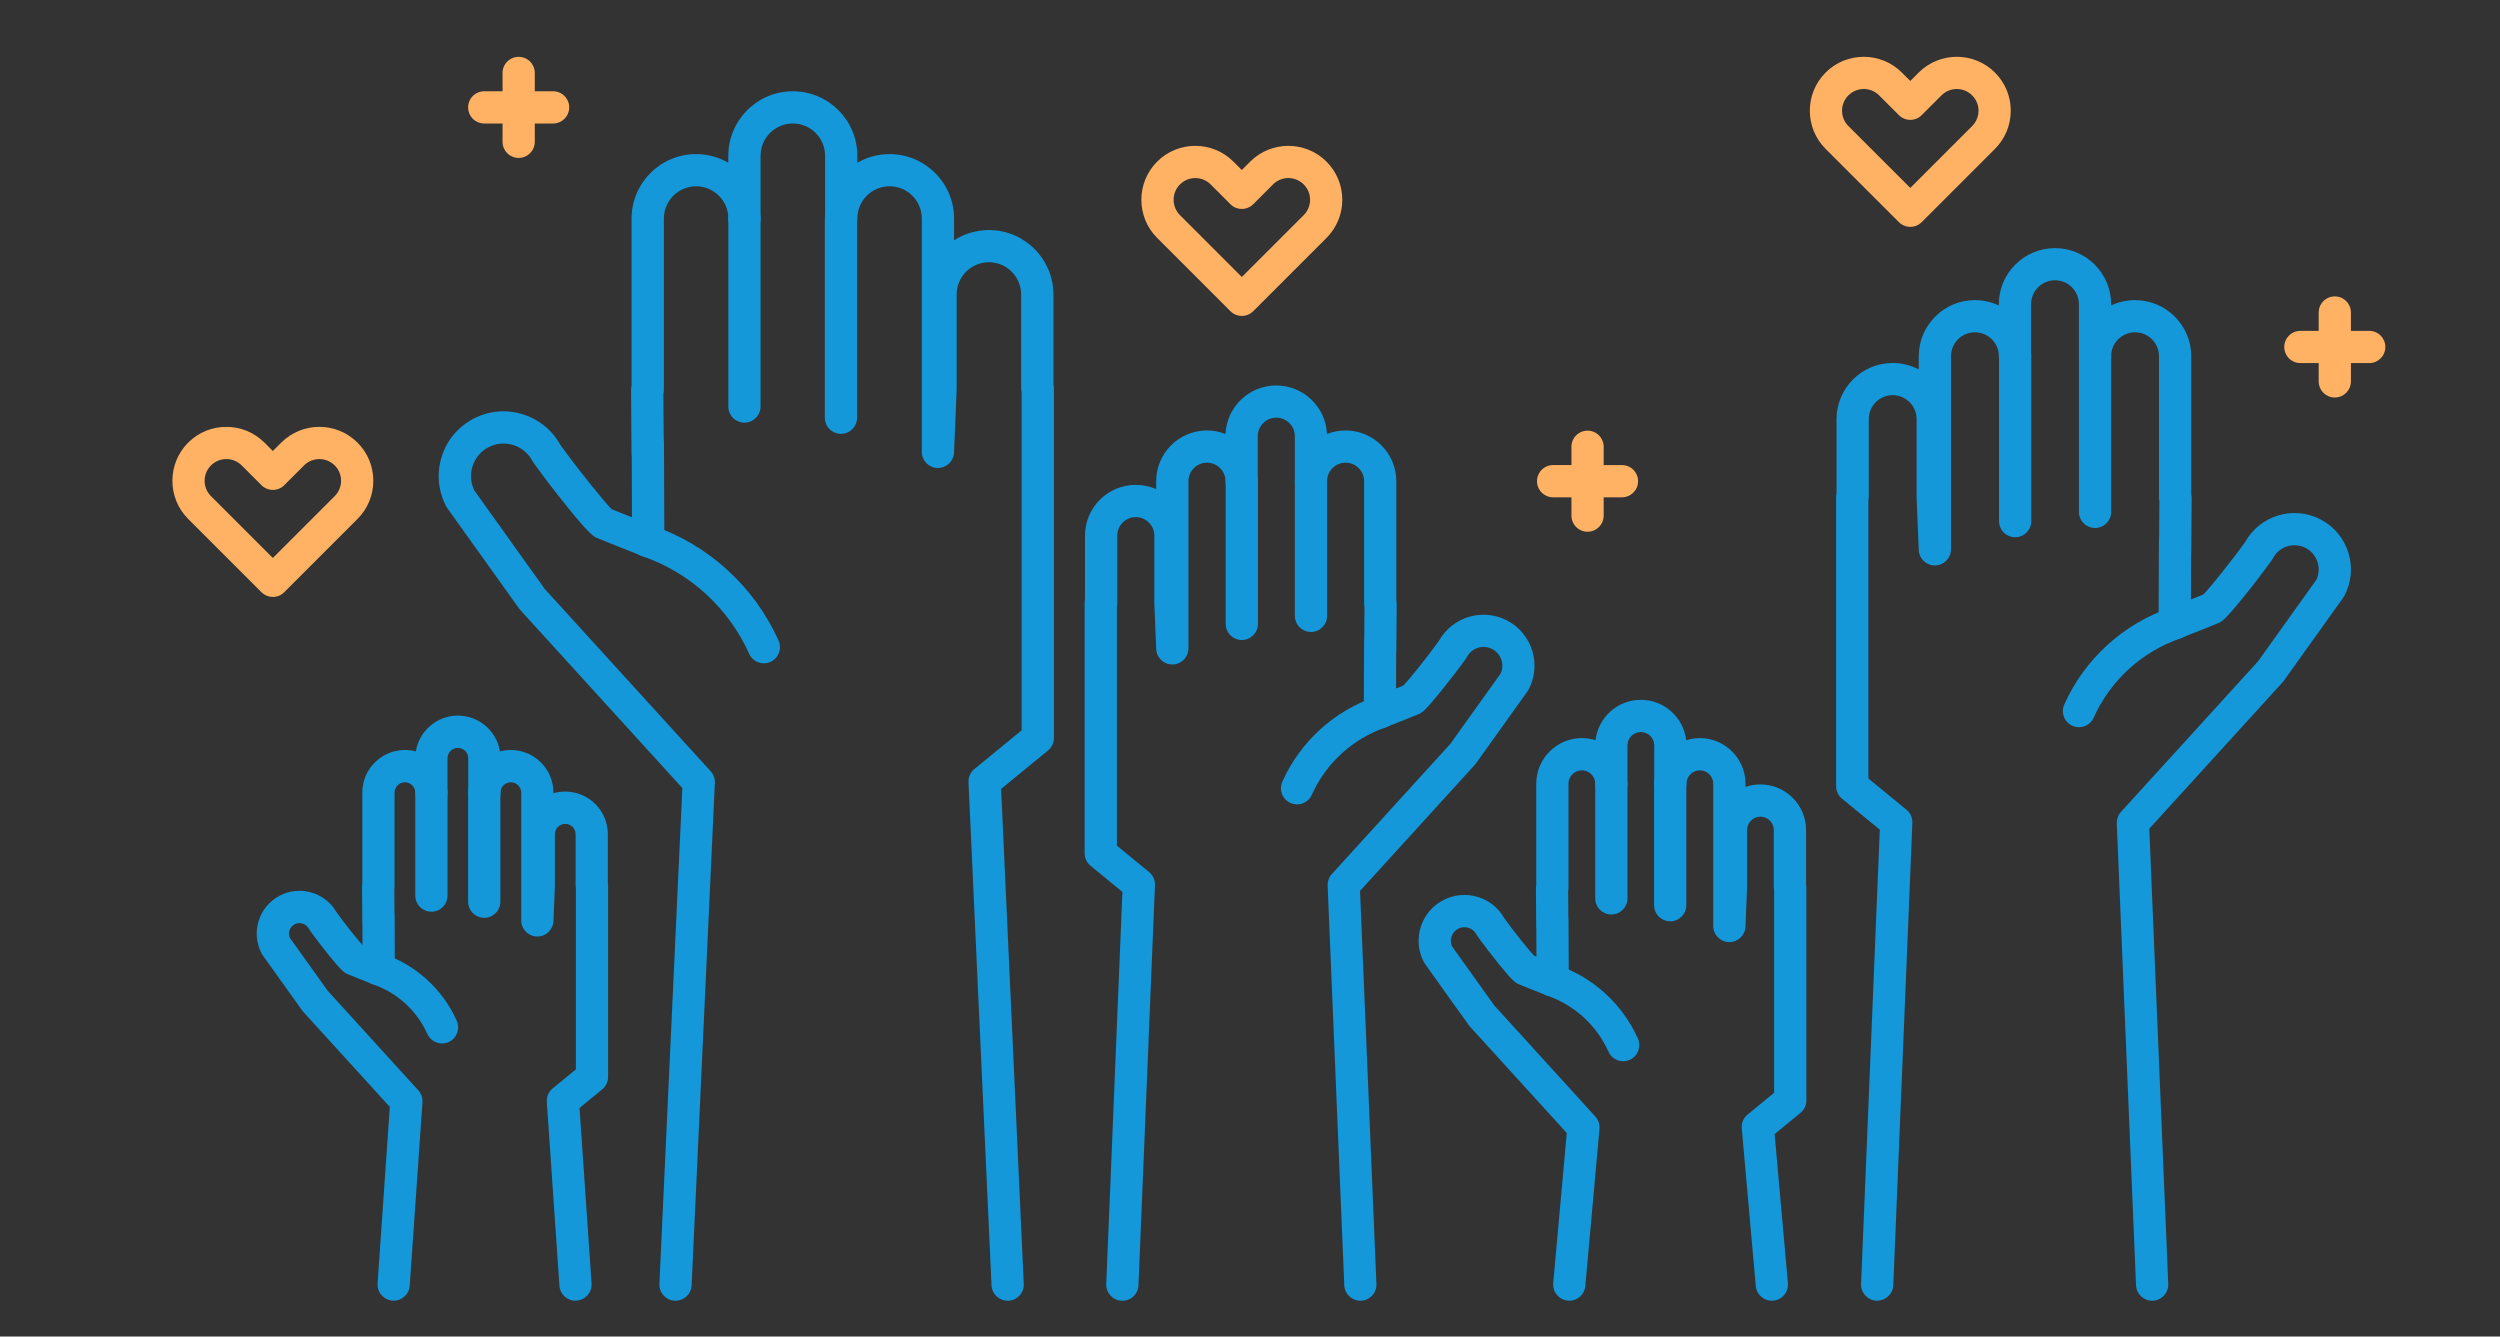 <?xml version="1.0" encoding="UTF-8"?>
<svg id="Layer_1" xmlns="http://www.w3.org/2000/svg" width="1300" height="695" viewBox="0 0 1300 695">
  <rect x="0" y="0" width="1300" height="695" fill="#333333" stroke="none"/>
  <defs>
    <style>
      .cls-1 {
        fill: #fff;
      }

      .cls-2 {
        fill: #1498da;
      }

      .cls-3 {
        fill: #ffb264;
      }
    </style>
  </defs>
  <g>
    <g>
      <path class="cls-2" d="M707.4,676.37c-4.47,0-8.18-3.53-8.37-8.03l-8.66-207.83c-.09-2.21.69-4.36,2.18-5.99l61.69-67.78,26.07-36.46c1.03-2.2,1.2-4.67.47-7-.77-2.49-2.47-4.53-4.78-5.75-4.77-2.51-10.68-.67-13.19,4.09-.18.34-.38.66-.6.97-3.51,4.91-8.46,11.36-12.91,16.86-8.49,10.47-9.92,11.13-11.58,11.89-1.39.63-12.41,4.97-17.09,6.81-2.59,1.02-5.51.68-7.8-.88-2.29-1.57-3.66-4.17-3.65-6.95l.14-37.03c0-.43.04-.85.1-1.26l.12-16.26c-.12-.56-.18-1.13-.18-1.72v-63.82c0-5.31-4.32-9.64-9.64-9.64s-9.64,4.32-9.64,9.64c0,4.63-3.75,8.38-8.38,8.38s-8.38-3.75-8.38-8.38v-23.4c0-5.31-4.32-9.64-9.64-9.64s-9.64,4.32-9.64,9.64v23.4c0,4.63-3.75,8.38-8.38,8.38s-8.38-3.75-8.38-8.38c0-5.31-4.32-9.64-9.64-9.64s-9.64,4.32-9.64,9.64v86.92c0,4.56-3.65,8.29-8.21,8.38-4.6.07-8.36-3.48-8.55-8.04l-.97-23.56c0-.11,0-.23,0-.34v-35.06c0-5.31-4.32-9.64-9.64-9.64s-9.64,4.32-9.64,9.64v34.91c0,.58-.06,1.15-.18,1.71v124.6l16.73,13.72c2.04,1.67,3.17,4.2,3.06,6.83l-8.58,208.05c-.19,4.63-4.08,8.23-8.72,8.03-4.63-.19-8.22-4.1-8.03-8.72l8.4-203.87-16.57-13.59c-1.94-1.59-3.07-3.97-3.07-6.48v-130.28c0-.58.06-1.15.18-1.71v-33.2c0-14.56,11.84-26.4,26.4-26.4,3.77,0,7.36.8,10.61,2.23v-4.12c0-14.56,11.84-26.4,26.4-26.4,3.41,0,6.67.65,9.66,1.83.62-14.02,12.21-25.23,26.38-25.23s25.76,11.21,26.38,25.23c2.99-1.18,6.25-1.83,9.66-1.83,14.56,0,26.4,11.84,26.4,26.4v62.04c.13.59.19,1.21.19,1.84l-.17,23.93c0,.37-.03.73-.08,1.09l-.07,18.87c1.61-.64,2.94-1.17,3.8-1.52,2.85-2.94,11.86-14.03,18.48-23.23,6.98-12.53,22.78-17.27,35.53-10.56,6.27,3.3,10.88,8.85,12.98,15.61,2.1,6.77,1.44,13.95-1.86,20.22-.18.34-.38.66-.6.97l-26.74,37.4c-.19.27-.4.52-.62.77l-59.71,65.6,8.52,204.39c.19,4.62-3.4,8.53-8.03,8.72-.12,0-.24,0-.35,0Z" />
      <path class="cls-2" d="M681.71,328.62c-4.63,0-8.38-3.75-8.38-8.38v-70.02c0-4.63,3.75-8.38,8.38-8.38s8.38,3.75,8.38,8.38v70.02c0,4.63-3.75,8.38-8.38,8.38Z" />
      <path class="cls-2" d="M645.75,332.79c-4.63,0-8.38-3.75-8.38-8.38v-74.19c0-4.63,3.75-8.38,8.38-8.38s8.38,3.75,8.38,8.38v74.19c0,4.63-3.75,8.38-8.38,8.38Z" />
      <path class="cls-2" d="M674.47,418.27c-1.14,0-2.31-.24-3.42-.73-4.23-1.89-6.12-6.85-4.23-11.08,9.29-20.77,26.97-36.86,48.51-44.16,4.38-1.48,9.14.86,10.63,5.25,1.49,4.38-.86,9.14-5.25,10.63-17.13,5.81-31.19,18.61-38.59,35.13-1.39,3.11-4.45,4.96-7.66,4.96Z" />
    </g>
    <g>
      <path class="cls-2" d="M976.14,676.37c-.12,0-.23,0-.35,0-4.62-.19-8.22-4.1-8.03-8.72l9.74-236.22-19.65-16.11c-1.94-1.59-3.07-3.97-3.07-6.48v-150.53c0-.62.07-1.24.21-1.84v-38.5c0-16.1,13.1-29.21,29.2-29.21,4.89,0,9.51,1.21,13.56,3.34v-6.83c0-16.1,13.1-29.21,29.2-29.21,4.45,0,8.66,1,12.44,2.78v-.61c0-16.1,13.1-29.21,29.21-29.21s29.2,13.1,29.2,29.21v.61c3.78-1.79,7.99-2.78,12.44-2.78,16.1,0,29.21,13.1,29.21,29.21v71.84c.15.64.22,1.3.22,1.96l-.2,27.65c0,.4-.03.79-.09,1.17l-.09,23.83c2.84-1.13,5.18-2.06,6.44-2.57,3.15-3.16,13.83-16.28,21.72-27.25,7.7-13.91,25.21-19.19,39.35-11.75,6.94,3.65,12.04,9.79,14.36,17.27,2.32,7.49,1.59,15.43-2.06,22.37-.18.34-.38.66-.6.97l-30.9,43.21c-.19.27-.4.52-.62.77l-69.35,76.19,9.86,236.71c.19,4.62-3.4,8.53-8.03,8.72-4.63.2-8.53-3.4-8.72-8.03l-10.01-240.15c-.09-2.21.69-4.36,2.18-5.99l71.34-78.38,30.24-42.29c1.37-2.87,1.61-6.09.66-9.14-1-3.21-3.18-5.84-6.16-7.41-6.14-3.23-13.77-.87-17,5.27-.18.34-.38.66-.6.97-4.04,5.65-9.74,13.08-14.87,19.41-9.62,11.86-11.22,12.6-12.91,13.37-1.58.72-14.29,5.72-19.68,7.84-2.58,1.02-5.51.68-7.8-.89-2.29-1.57-3.66-4.17-3.65-6.95l.16-42.78c0-.46.04-.91.11-1.35l.13-19.04c-.13-.6-.2-1.22-.2-1.85v-73.75c0-6.86-5.58-12.44-12.44-12.44s-12.44,5.58-12.44,12.44c0,4.63-3.75,8.38-8.38,8.38s-8.38-3.75-8.38-8.38v-27.04c0-6.86-5.58-12.44-12.44-12.44s-12.44,5.58-12.44,12.44v27.04c0,4.63-3.75,8.38-8.38,8.38s-8.38-3.75-8.38-8.38c0-6.86-5.58-12.44-12.44-12.44s-12.44,5.58-12.44,12.44v100.44c0,4.56-3.65,8.29-8.21,8.38-.06,0-.12,0-.18,0-4.48,0-8.19-3.54-8.37-8.04l-1.12-27.22c0-.11,0-.23,0-.34v-40.52c0-6.86-5.58-12.44-12.44-12.44s-12.44,5.58-12.44,12.44v40.34c0,.62-.07,1.24-.2,1.84v144.72l19.81,16.25c2.04,1.67,3.17,4.2,3.06,6.83l-9.91,240.4c-.19,4.51-3.9,8.04-8.37,8.04Z" />
      <path class="cls-2" d="M1089.43,274.55c-4.63,0-8.38-3.75-8.38-8.38v-80.91c0-4.63,3.75-8.38,8.38-8.38s8.38,3.75,8.38,8.38v80.91c0,4.63-3.75,8.38-8.38,8.38Z" />
      <path class="cls-2" d="M1047.88,279.37c-4.63,0-8.38-3.75-8.38-8.38v-85.72c0-4.63,3.75-8.38,8.38-8.38s8.38,3.75,8.38,8.38v85.72c0,4.63-3.75,8.38-8.38,8.38Z" />
      <path class="cls-2" d="M1081.07,378.14c-1.14,0-2.31-.24-3.42-.73-4.23-1.89-6.12-6.85-4.23-11.08,10.59-23.66,30.74-42.01,55.28-50.33,4.38-1.49,9.14.86,10.63,5.25,1.49,4.38-.86,9.14-5.25,10.63-20.14,6.83-36.67,21.88-45.36,41.3-1.39,3.11-4.45,4.96-7.66,4.96Z" />
    </g>
    <g>
      <path class="cls-2" d="M816.04,676.37c-.25,0-.51-.01-.76-.04-4.61-.42-8.01-4.49-7.6-9.1l7.04-78.08-50.32-55.28c-.22-.24-.43-.5-.62-.77l-22.76-31.83c-.22-.31-.42-.63-.6-.97-2.96-5.63-3.56-12.08-1.67-18.16,1.89-6.08,6.03-11.06,11.66-14.02,5.63-2.97,12.08-3.56,18.16-1.67,5.87,1.82,10.72,5.75,13.72,11.1,5.43,7.54,12.85,16.7,15.4,19.39.35.14.77.31,1.26.5l-.05-14.14c-.04-.33-.06-.66-.07-1l-.14-20.37c0-.57.05-1.14.16-1.7v-52.69c0-13.08,10.64-23.72,23.72-23.72,2.48,0,4.86.38,7.11,1.09,1.35-11.8,11.41-21,23.57-21s22.22,9.2,23.57,21c2.25-.71,4.63-1.09,7.11-1.09,13.08,0,23.72,10.64,23.72,23.72v1.67c2.44-.85,5.06-1.31,7.78-1.31,13.08,0,23.72,10.64,23.72,23.72v28.14c.1.52.15,1.05.15,1.58v110.89c0,2.51-1.13,4.89-3.07,6.48l-13.43,11.01,6.91,77.52c.41,4.61-2.99,8.68-7.61,9.09-4.62.41-8.68-2.99-9.09-7.61l-7.3-81.93c-.25-2.76.89-5.47,3.03-7.23l13.79-11.3v-105.34c-.1-.52-.15-1.05-.15-1.58v-29.72c0-3.84-3.12-6.96-6.95-6.96s-6.96,3.12-6.96,6.96v29.85c0,.12,0,.23,0,.34l-.83,20.05c-.19,4.5-3.89,8.04-8.37,8.04-.06,0-.12,0-.18,0-4.56-.09-8.21-3.82-8.21-8.38v-73.99c0-3.84-3.12-6.96-6.96-6.96s-6.96,3.12-6.96,6.96c0,4.63-3.75,8.38-8.38,8.38s-8.38-3.75-8.38-8.38v-19.92c0-3.84-3.12-6.96-6.96-6.96s-6.96,3.12-6.96,6.96v19.92c0,4.63-3.75,8.38-8.38,8.38s-8.38-3.75-8.38-8.38c0-3.84-3.12-6.96-6.96-6.96s-6.96,3.12-6.96,6.96v54.33c0,.54-.05,1.07-.15,1.59l.1,13.63c.05.38.08.77.08,1.16l.12,31.52c.01,2.78-1.36,5.38-3.65,6.95-2.29,1.57-5.21,1.9-7.8.88-4.96-1.95-13.44-5.29-14.6-5.82-1.8-.83-3.26-1.77-10.31-10.47-3.81-4.69-8.04-10.21-11.04-14.41-.22-.31-.42-.64-.6-.98-.88-1.67-2.35-2.9-4.16-3.46-1.8-.56-3.71-.38-5.38.5s-2.9,2.36-3.46,4.16c-.51,1.65-.41,3.4.29,4.97l22.08,30.88,52.46,57.64c1.58,1.74,2.36,4.06,2.15,6.4l-7.37,81.75c-.39,4.36-4.05,7.63-8.34,7.63Z" />
      <path class="cls-2" d="M837.9,475.53c-4.63,0-8.38-3.75-8.38-8.38v-59.6c0-4.63,3.75-8.38,8.38-8.38s8.38,3.75,8.38,8.38v59.6c0,4.63-3.75,8.38-8.38,8.38Z" />
      <path class="cls-2" d="M868.51,479.08c-4.63,0-8.38-3.75-8.38-8.38v-63.15c0-4.63,3.75-8.38,8.38-8.38s8.38,3.75,8.38,8.38v63.15c0,4.63-3.75,8.38-8.38,8.38Z" />
      <path class="cls-2" d="M844.06,551.84c-3.2,0-6.26-1.85-7.66-4.96-6.15-13.75-17.85-24.4-32.11-29.23-4.38-1.49-6.73-6.25-5.25-10.63,1.49-4.38,6.25-6.73,10.63-5.25,18.66,6.33,33.98,20.27,42.03,38.26,1.89,4.23,0,9.18-4.23,11.08-1.11.5-2.27.73-3.42.73Z" />
    </g>
    <g>
      <path class="cls-2" d="M299.25,676.37c-4.37,0-8.05-3.39-8.35-7.81l-6.55-95.53c-.19-2.71.95-5.34,3.05-7.06l12.06-9.89v-94.09c-.09-.49-.14-.99-.14-1.5v-26.68c0-2.97-2.42-5.39-5.39-5.39s-5.39,2.42-5.39,5.39v26.8c0,.12,0,.23,0,.34l-.74,18c-.19,4.56-4.01,8.17-8.55,8.04-4.56-.09-8.21-3.82-8.21-8.38v-66.43c0-2.97-2.42-5.39-5.39-5.39s-5.39,2.42-5.39,5.39c0,4.63-3.75,8.38-8.38,8.38s-8.38-3.75-8.38-8.38v-17.88c0-2.97-2.42-5.39-5.39-5.39s-5.39,2.42-5.39,5.39v17.88c0,4.63-3.75,8.38-8.38,8.38s-8.38-3.75-8.38-8.38c0-2.97-2.42-5.39-5.39-5.39s-5.39,2.42-5.39,5.39v48.77c0,.51-.05,1.01-.13,1.5l.09,12.1c.05.36.07.73.08,1.1l.11,28.29c.01,2.78-1.36,5.38-3.65,6.95-2.29,1.57-5.21,1.9-7.8.88-5.44-2.14-12.14-4.78-13.15-5.24-1.73-.8-3.12-1.69-9.57-9.64-3.43-4.23-7.24-9.2-9.94-12.98-.22-.31-.42-.64-.6-.97-1.41-2.68-4.73-3.71-7.41-2.3-1.3.68-2.25,1.83-2.68,3.23-.39,1.26-.32,2.58.19,3.78l19.74,27.61,47.07,51.71c1.54,1.69,2.32,3.94,2.16,6.22l-6.62,95.36c-.32,4.62-4.33,8.11-8.94,7.78-4.62-.32-8.1-4.33-7.78-8.94l6.37-91.79-44.99-49.43c-.22-.24-.43-.5-.62-.77l-20.44-28.58c-.22-.31-.42-.63-.6-.97-2.77-5.26-3.32-11.28-1.56-16.96,1.76-5.68,5.63-10.33,10.89-13.1,10.66-5.61,23.86-1.68,29.74,8.76,4.59,6.38,10.84,14.13,13.37,16.9l-.04-11.22c-.04-.31-.06-.63-.06-.95l-.13-18.29c0-.54.05-1.08.14-1.61v-47.23c0-12.22,9.94-22.15,22.15-22.15,1.96,0,3.86.26,5.67.74,1.7-10.54,10.86-18.62,21.87-18.62s20.17,8.08,21.87,18.62c1.81-.48,3.71-.74,5.67-.74,12.22,0,22.15,9.94,22.15,22.15v.33c1.95-.56,4-.86,6.13-.86,12.22,0,22.15,9.94,22.15,22.15v25.18c.09.49.14.99.14,1.5v99.56c0,2.51-1.13,4.89-3.07,6.48l-11.79,9.67,6.26,91.22c.32,4.62-3.17,8.62-7.79,8.94-.2.01-.39.02-.58.02Z" />
      <path class="cls-2" d="M224.33,474.08c-4.63,0-8.38-3.75-8.38-8.38v-53.51c0-4.63,3.75-8.38,8.38-8.38s8.38,3.75,8.38,8.38v53.51c0,4.63-3.75,8.38-8.38,8.38Z" />
      <path class="cls-2" d="M251.81,477.27c-4.63,0-8.38-3.75-8.38-8.38v-56.7c0-4.63,3.75-8.38,8.38-8.38s8.38,3.75,8.38,8.38v56.7c0,4.63-3.75,8.38-8.38,8.38Z" />
      <path class="cls-2" d="M229.87,542.59c-3.2,0-6.26-1.85-7.66-4.96-5.43-12.12-15.75-21.52-28.32-25.78-4.38-1.49-6.73-6.25-5.25-10.63,1.49-4.38,6.25-6.73,10.63-5.25,16.98,5.76,30.92,18.45,38.24,34.82,1.89,4.23,0,9.18-4.23,11.08-1.11.5-2.27.73-3.42.73Z" />
    </g>
    <g>
      <path class="cls-2" d="M523.96,676.37c-4.45,0-8.16-3.5-8.37-8l-11.97-261.59c-.12-2.64,1.01-5.19,3.06-6.87l24.57-20.15v-175.87c-.16-.65-.25-1.33-.25-2.02v-48.74c0-9.25-7.52-16.77-16.77-16.77s-16.77,7.52-16.77,16.77v48.95c0,.12,0,.23,0,.34l-1.35,32.89c-.19,4.56-4.01,8.11-8.55,8.04-4.56-.09-8.21-3.82-8.21-8.38v-121.33c0-9.25-7.52-16.77-16.77-16.77s-16.77,7.52-16.77,16.77c0,4.63-3.75,8.38-8.38,8.38s-8.38-3.75-8.38-8.38v-32.66c0-9.25-7.52-16.77-16.77-16.77s-16.77,7.52-16.77,16.77v32.66c0,4.63-3.75,8.38-8.38,8.38s-8.38-3.75-8.38-8.38c0-9.25-7.52-16.77-16.77-16.77s-16.77,7.52-16.77,16.77v89.09c0,.7-.09,1.39-.25,2.04l.17,23.36c.09.48.13.97.14,1.48l.19,51.68c.01,2.78-1.36,5.38-3.65,6.95-2.29,1.57-5.21,1.9-7.8.89-5.07-1.99-21.77-8.56-23.67-9.43-1.78-.82-3.62-1.66-14.98-15.67-6.18-7.62-13.04-16.58-17.9-23.37-.22-.31-.42-.64-.6-.97-4.35-8.27-14.62-11.45-22.89-7.1-4.01,2.11-6.95,5.65-8.29,9.97-1.29,4.16-.95,8.56.96,12.46l36.67,51.29,86.25,94.76c1.5,1.64,2.28,3.81,2.17,6.03l-12.09,261.28c-.21,4.62-4.16,8.2-8.76,7.99-4.62-.21-8.2-4.14-7.99-8.76l11.93-257.82-84.25-92.56c-.22-.24-.43-.5-.62-.77l-37.33-52.2c-.22-.31-.42-.63-.6-.97-4.19-7.97-5.04-17.09-2.37-25.69,2.67-8.6,8.53-15.65,16.5-19.84,16.27-8.56,36.42-2.46,45.24,13.58,9.7,13.5,23.18,30.02,26.73,33.47,1.73.71,5.73,2.3,10.51,4.2l-.12-31.49c-.07-.42-.11-.85-.11-1.29l-.24-33.41c0-.74.09-1.47.26-2.16v-86.99c0-18.49,15.04-33.54,33.54-33.54,6.1,0,11.84,1.64,16.77,4.5v-3.63c0-18.49,15.04-33.54,33.54-33.54s33.54,15.04,33.54,33.54v3.63c4.94-2.86,10.67-4.5,16.77-4.5,18.49,0,33.54,15.04,33.54,33.54v11.29c5.23-3.37,11.45-5.33,18.13-5.33,18.49,0,33.54,15.04,33.54,33.54v46.72c.16.65.25,1.33.25,2.02v181.85c0,2.51-1.13,4.89-3.07,6.48l-24.39,20,11.78,257.39c.21,4.62-3.37,8.54-7.99,8.76-.13,0-.26,0-.39,0Z" />
      <path class="cls-2" d="M387.11,219.78c-4.63,0-8.38-3.75-8.38-8.38v-97.74c0-4.63,3.75-8.38,8.38-8.38s8.38,3.75,8.38,8.38v97.74c0,4.63-3.75,8.38-8.38,8.38Z" />
      <path class="cls-2" d="M437.3,225.6c-4.63,0-8.38-3.75-8.38-8.38v-103.56c0-4.63,3.75-8.38,8.38-8.38s8.38,3.75,8.38,8.38v103.56c0,4.63-3.75,8.38-8.38,8.38Z" />
      <path class="cls-2" d="M397.21,344.92c-3.2,0-6.26-1.85-7.66-4.96-10.69-23.9-31.04-42.43-55.83-50.83-4.38-1.49-6.73-6.25-5.25-10.63,1.49-4.39,6.25-6.73,10.63-5.25,29.19,9.9,53.15,31.71,65.75,59.86,1.89,4.23,0,9.18-4.23,11.08-1.11.5-2.27.73-3.42.73Z" />
    </g>
  </g>
  <path class="cls-1" d="M1160.92,526.58l7.47,152.91-7.47-152.91Z" />
  <path class="cls-1" d="M1158.38,465.7l1.48,35.62-1.48-35.62Z" />
  <path class="cls-1" d="M156.51,617.04l-4.49,62.45,4.49-62.45Z" />
  <path class="cls-1" d="M159.03,575.29l-.97,13.46.97-13.46Z" />
  <g>
    <path class="cls-3" d="M269.71,82.12c-4.63,0-8.38-3.75-8.38-8.38v-35.8c0-4.63,3.75-8.38,8.38-8.38s8.38,3.75,8.38,8.38v35.8c0,4.63-3.75,8.38-8.38,8.38Z" />
    <path class="cls-3" d="M287.61,64.22h-35.8c-4.63,0-8.38-3.75-8.38-8.38s3.75-8.38,8.38-8.38h35.8c4.63,0,8.38,3.75,8.38,8.38s-3.75,8.38-8.38,8.38Z" />
  </g>
  <g>
    <path class="cls-3" d="M1214.1,206.7c-4.63,0-8.38-3.75-8.38-8.38v-35.8c0-4.63,3.75-8.38,8.38-8.38s8.38,3.75,8.38,8.38v35.8c0,4.63-3.75,8.38-8.38,8.38Z" />
    <path class="cls-3" d="M1232,188.81h-35.8c-4.63,0-8.38-3.75-8.38-8.38s3.75-8.38,8.38-8.38h35.8c4.63,0,8.38,3.75,8.38,8.38s-3.75,8.38-8.38,8.38Z" />
  </g>
  <g>
    <path class="cls-3" d="M825.53,276.5c-4.63,0-8.38-3.75-8.38-8.38v-35.8c0-4.63,3.75-8.38,8.38-8.38s8.38,3.75,8.38,8.38v35.8c0,4.63-3.75,8.38-8.38,8.38Z" />
    <path class="cls-3" d="M843.42,258.6h-35.8c-4.63,0-8.38-3.75-8.38-8.38s3.75-8.38,8.38-8.38h35.8c4.63,0,8.38,3.75,8.38,8.38s-3.75,8.38-8.38,8.38Z" />
  </g>
  <path class="cls-3" d="M993.35,117.96c-2.14,0-4.29-.82-5.93-2.45l-38.11-38.1c-10.93-10.94-10.93-28.73,0-39.67,10.93-10.94,28.73-10.94,39.67,0l4.36,4.36,4.36-4.36c10.94-10.93,28.73-10.94,39.67,0h0c5.3,5.3,8.22,12.34,8.22,19.84,0,7.49-2.92,14.54-8.22,19.84l-38.1,38.1c-1.64,1.64-3.78,2.46-5.93,2.46ZM969.15,46.29c-2.89,0-5.78,1.1-7.98,3.3-4.4,4.4-4.4,11.56,0,15.96l32.18,32.17,32.17-32.17c2.13-2.13,3.31-4.97,3.31-7.98,0-3.01-1.17-5.85-3.31-7.98h0c-4.4-4.4-11.56-4.4-15.96,0l-10.28,10.28c-3.27,3.27-8.58,3.27-11.85,0l-10.29-10.29c-2.2-2.2-5.09-3.3-7.98-3.3Z" />
  <path class="cls-3" d="M645.75,164.27c-2.14,0-4.29-.82-5.93-2.45l-38.11-38.1c-10.93-10.94-10.93-28.73,0-39.67,10.94-10.93,28.73-10.94,39.67,0l4.36,4.36,4.36-4.36c10.93-10.94,28.73-10.94,39.67,0h0c5.3,5.3,8.22,12.34,8.22,19.84,0,7.49-2.92,14.54-8.22,19.84l-38.1,38.1c-1.64,1.64-3.78,2.46-5.93,2.46ZM621.56,92.6c-2.89,0-5.78,1.1-7.98,3.3-4.4,4.4-4.4,11.56,0,15.96l32.18,32.17,32.17-32.17c2.13-2.13,3.31-4.97,3.31-7.98s-1.17-5.85-3.31-7.98c-4.4-4.4-11.56-4.4-15.96,0l-10.29,10.29c-3.27,3.27-8.58,3.27-11.85,0l-10.29-10.29c-2.2-2.2-5.09-3.3-7.98-3.3Z" />
  <path class="cls-3" d="M141.88,310.39c-2.14,0-4.29-.82-5.93-2.45l-38.11-38.1c-10.93-10.94-10.93-28.73,0-39.67,10.93-10.94,28.73-10.94,39.67,0l4.36,4.36,4.36-4.36c10.94-10.93,28.73-10.94,39.67,0h0,0c5.3,5.3,8.22,12.34,8.22,19.84,0,7.49-2.92,14.54-8.22,19.84l-38.1,38.1c-1.64,1.64-3.78,2.46-5.93,2.46ZM117.68,238.72c-2.89,0-5.78,1.1-7.98,3.3-4.4,4.4-4.4,11.56,0,15.96l32.18,32.17,32.17-32.17c2.13-2.13,3.31-4.97,3.31-7.98,0-3.01-1.17-5.85-3.31-7.98h0c-4.4-4.4-11.56-4.4-15.96,0l-10.28,10.28c-3.27,3.27-8.58,3.27-11.85,0l-10.29-10.29c-2.2-2.2-5.09-3.3-7.98-3.3Z" />
</svg>